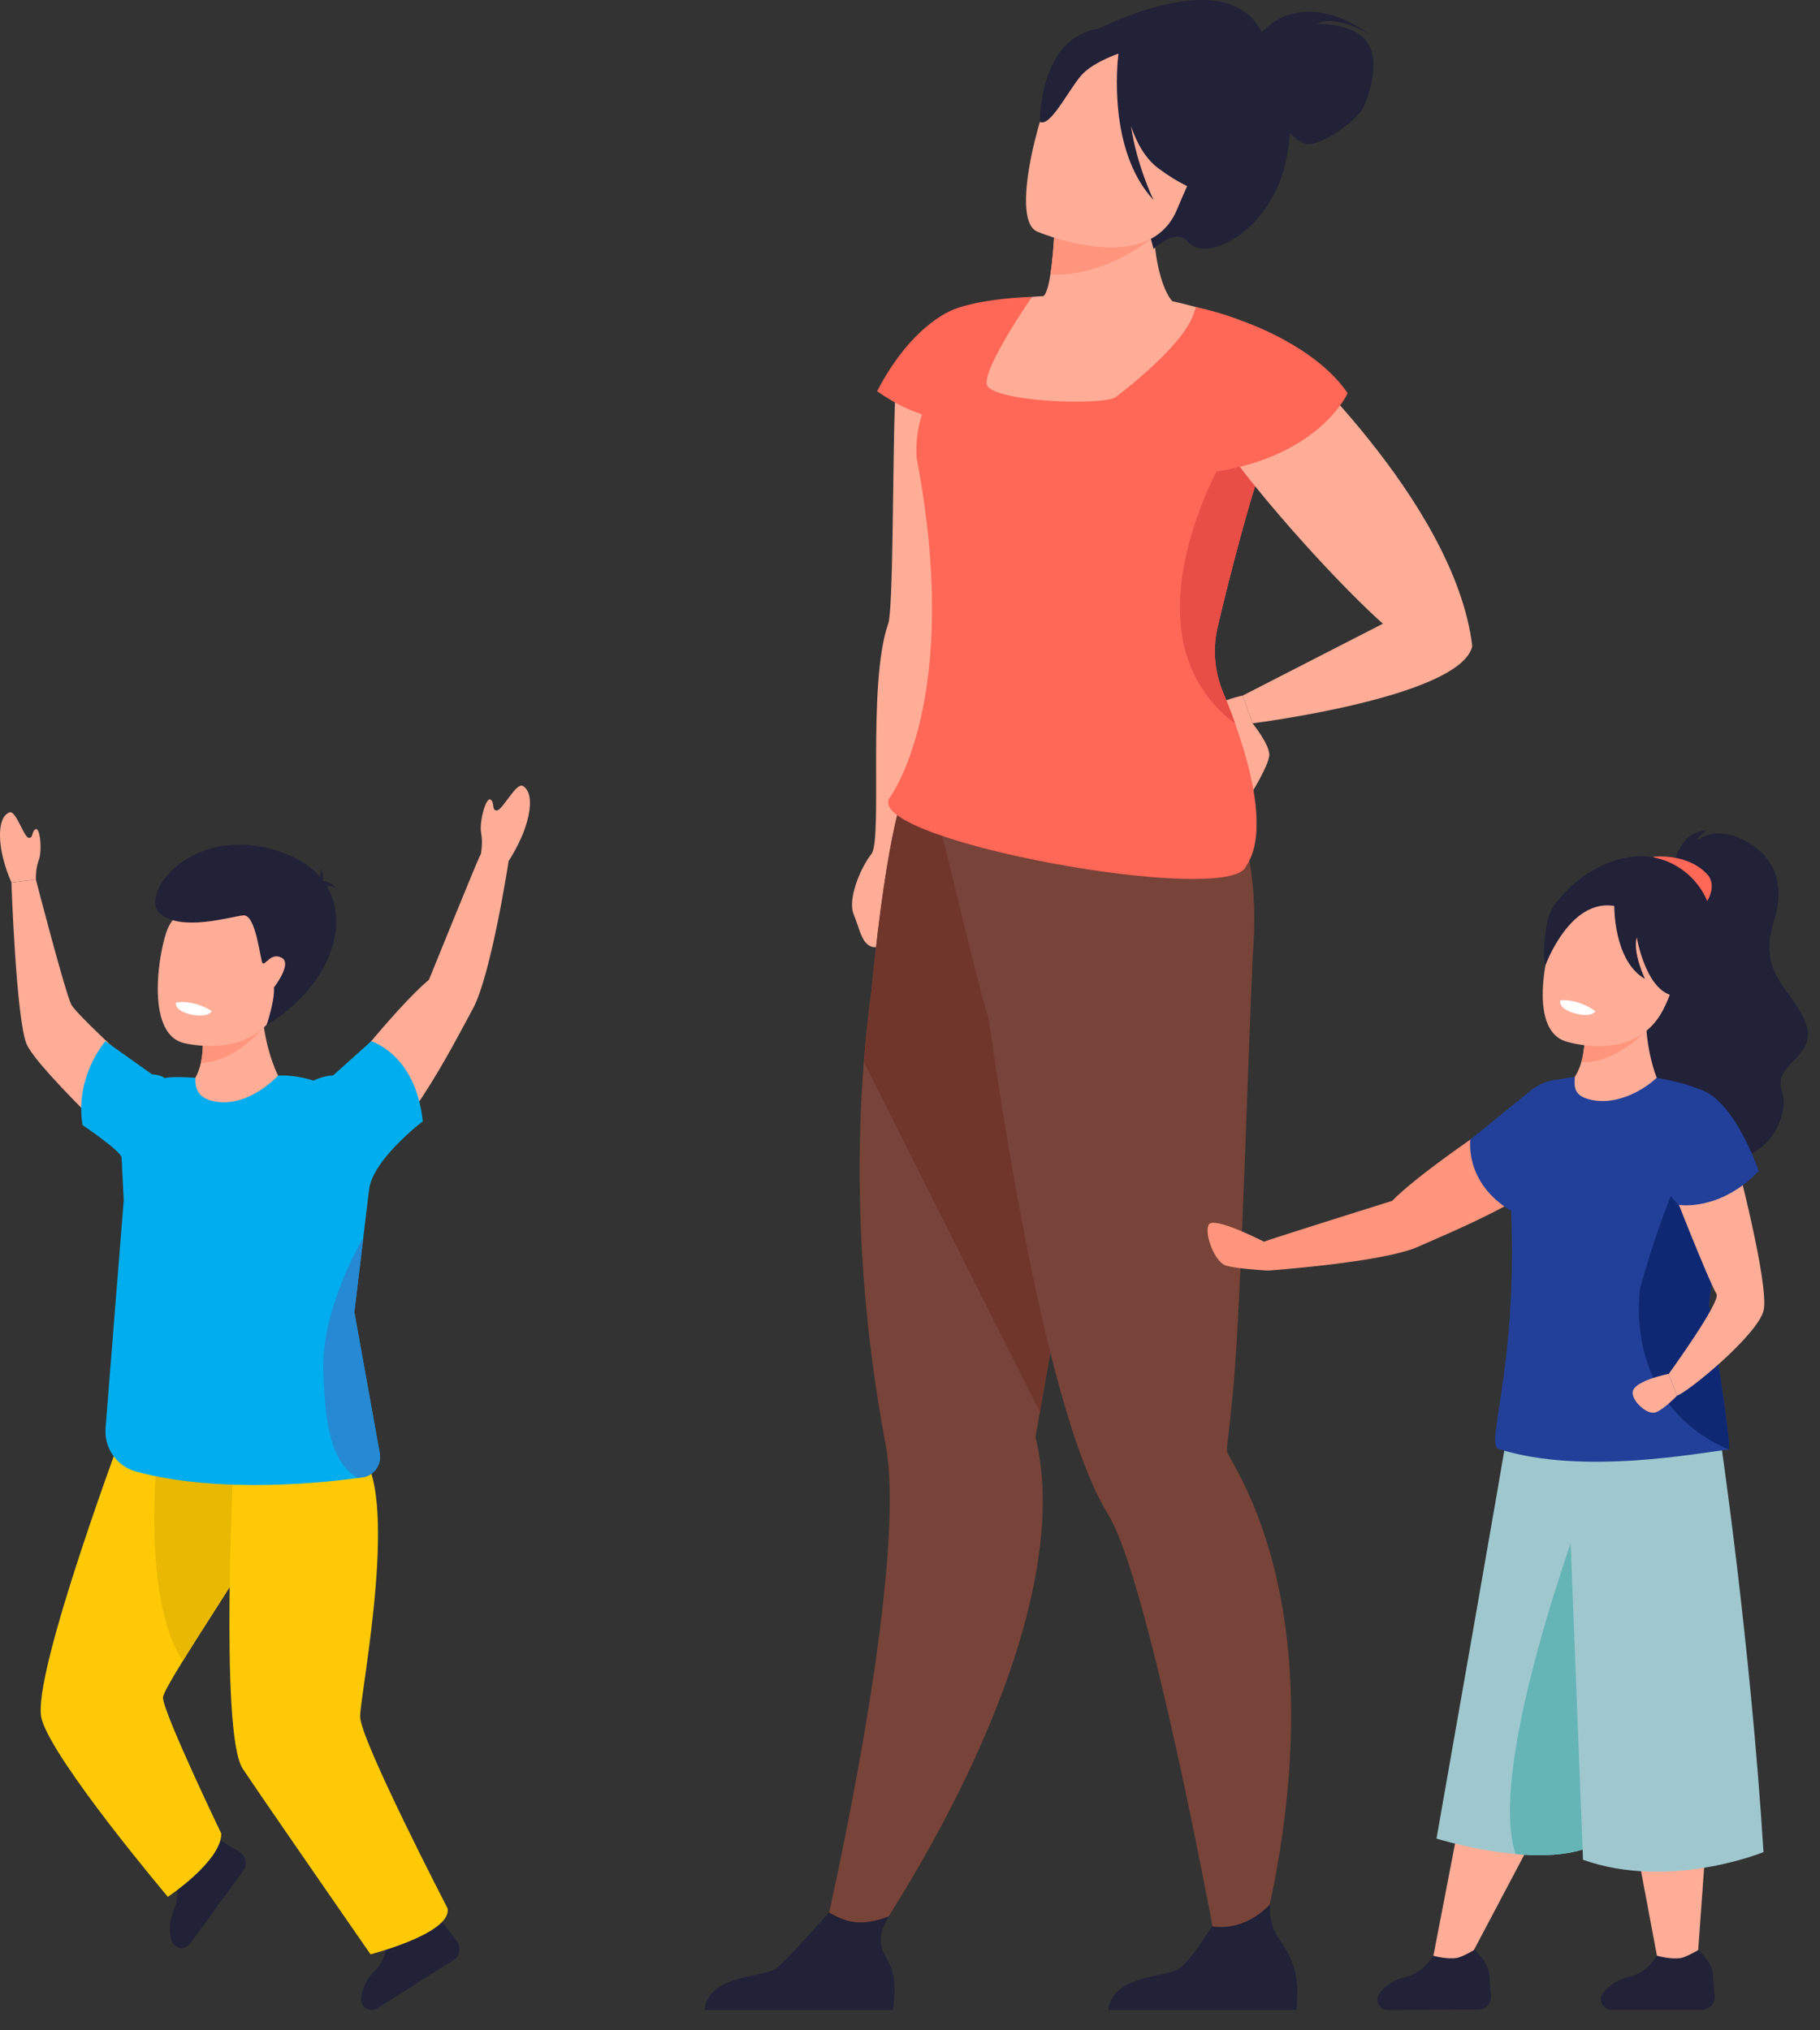 <svg width="52" height="58" viewBox="0 0 52 58" fill="none" xmlns="http://www.w3.org/2000/svg">
<rect x="0" y="0" width="52" height="58" fill="#333333" stroke="none"/>
<path d="M5.303 31.127L7.504 32.253L7.945 30.725C7.945 30.725 7.665 30.196 7.538 29.33C7.485 28.966 7.459 28.543 7.493 28.073L5.698 28.991C5.698 28.991 5.741 29.157 5.77 29.402C5.801 29.666 5.814 30.023 5.739 30.362C5.674 30.652 5.544 30.93 5.303 31.126V31.127Z" fill="#FFAD97"/>
<path d="M9.234 31.438C9.234 31.438 11.266 28.807 12.255 27.99C12.255 27.99 13.607 24.655 13.717 24.436C13.828 24.215 14.529 24.619 14.529 24.619C14.529 24.619 14.032 27.861 13.508 28.822C12.984 29.784 11.359 33.01 10.213 33.129C9.066 33.249 9.233 31.439 9.233 31.439L9.234 31.438Z" fill="#FFAD97"/>
<path d="M11.04 55.427C11.04 55.427 11.085 55.928 10.715 56.294C10.481 56.525 10.338 56.811 10.319 57.101C10.303 57.345 10.569 57.505 10.776 57.374L12.957 55.994C13.142 55.876 13.187 55.624 13.051 55.451C12.932 55.3 12.796 55.122 12.697 54.983C12.482 54.678 12.006 54.624 12.006 54.624L11.039 55.427H11.04Z" fill="#212138"/>
<path d="M4.959 53.618C4.959 53.618 5.185 54.067 4.975 54.543C4.842 54.843 4.815 55.163 4.902 55.439C4.977 55.672 5.284 55.724 5.428 55.526L6.951 53.442C7.08 53.264 7.029 53.014 6.839 52.902C6.673 52.805 6.482 52.69 6.338 52.596C6.026 52.392 5.563 52.516 5.563 52.516L4.957 53.618L4.959 53.618Z" fill="#212138"/>
<path d="M1.187 49.097C1.512 50.3 4.796 54.186 4.796 54.186C4.796 54.186 6.323 53.169 6.323 52.381C6.323 52.381 4.657 48.911 4.657 48.495C4.657 48.397 4.882 48 5.224 47.446C5.812 46.491 6.746 45.07 7.468 43.898C8.087 42.891 8.55 42.071 8.502 41.891C8.363 41.383 3.657 40.493 3.657 40.493C3.657 40.493 0.865 47.894 1.188 49.096L1.187 49.097Z" fill="#FFCA05"/>
<path d="M5.224 47.448C5.813 46.493 6.746 45.072 7.468 43.9C7.38 42.433 6.965 41.149 6.179 41.149C4.214 41.149 4.511 41.298 4.511 41.298C4.511 41.298 4.003 45.638 5.224 47.448Z" fill="#E9B802"/>
<path d="M6.689 41.446C6.689 41.446 6.26 49.515 6.936 50.528C7.612 51.54 10.586 55.828 10.586 55.828C10.586 55.828 12.912 55.232 12.789 54.518C12.789 54.518 10.286 49.689 10.289 49.034C10.292 48.378 11.478 42.458 10.229 41.445C8.978 40.433 6.69 41.445 6.69 41.445L6.689 41.446Z" fill="#FFCA05"/>
<path d="M5.145 31.67C5.145 31.67 2.214 29.055 2.036 28.695C1.857 28.336 1.025 25.124 1.025 25.124L0.326 25.21C0.326 25.21 0.459 29.061 0.754 29.812C1.048 30.562 4.501 33.753 4.501 33.753L5.145 31.67Z" fill="#FFAD97"/>
<path d="M3.474 33.067C3.461 32.884 2.359 32.14 2.359 32.14C2.127 30.748 3.012 29.745 3.012 29.745L4.341 30.689C4.597 30.704 4.706 30.798 4.706 30.798C4.926 30.739 5.583 30.79 5.583 30.79C5.573 31.106 5.656 31.404 6.212 31.477C6.951 31.573 7.612 31.068 7.947 30.726C7.947 30.726 8.394 30.687 8.956 30.87C8.956 30.87 9.228 30.731 9.518 30.722L10.605 29.745C10.605 29.745 11.878 30.113 12.079 32.032C12.079 32.032 10.649 33.12 10.546 33.978L10.506 34.304L10.367 35.458L10.123 37.482L10.849 41.513C10.856 41.549 10.859 41.583 10.859 41.618C10.859 41.887 10.674 42.13 10.404 42.195C10.404 42.195 10.341 42.206 10.226 42.221C9.457 42.329 6.333 42.702 3.884 42.037C3.334 41.887 2.971 41.361 3.016 40.792L3.535 34.289C3.535 34.289 3.485 33.25 3.474 33.066V33.067Z" fill="#00AEEF"/>
<path d="M9.237 39.179C9.285 40.585 9.423 41.777 10.228 42.222C10.343 42.206 10.406 42.196 10.406 42.196C10.677 42.132 10.86 41.888 10.86 41.619C10.86 41.584 10.856 41.55 10.851 41.514L10.125 37.483L10.369 35.459C10.357 35.423 10.351 35.405 10.351 35.405C10.351 35.405 9.175 37.378 9.237 39.179Z" fill="#2689D3"/>
<path d="M5.74 30.363C6.76 30.336 7.539 29.331 7.539 29.331L5.771 29.402C5.802 29.667 5.816 30.024 5.74 30.363Z" fill="#FF957C"/>
<path d="M5.245 29.794C5.245 29.794 7.279 30.332 7.981 28.713C8.739 26.967 7.908 25.695 7.216 25.609C5.839 25.438 5.038 25.963 4.796 26.519C4.553 27.074 4.121 29.508 5.244 29.794H5.245Z" fill="#FFAD97"/>
<path d="M6.051 28.883C6.051 28.883 5.966 29.093 5.429 28.975C5.429 28.975 4.978 28.876 5.029 28.639C5.029 28.639 5.498 28.538 6.051 28.883Z" fill="white"/>
<path d="M7.618 29.28C7.618 29.28 7.856 28.579 7.828 28.206C7.828 28.206 8.359 27.529 8.05 27.361C7.74 27.193 7.574 27.594 7.503 27.515C7.432 27.437 7.321 26.106 6.946 26.149C6.57 26.19 5.18 26.622 4.57 26.096C3.961 25.57 5.439 23.517 7.945 24.31C10.45 25.103 9.939 27.889 7.619 29.28H7.618Z" fill="#212138"/>
<path d="M9.179 25.403C9.179 25.403 9.293 25.064 9.171 24.823C9.171 24.823 9.165 25.155 9.033 25.304C8.902 25.453 9.178 25.404 9.178 25.404L9.179 25.403Z" fill="#212138"/>
<path d="M9.129 25.166C9.129 25.166 9.439 25.132 9.585 25.369C9.585 25.369 9.367 25.221 9.146 25.378L9.129 25.165V25.166Z" fill="#212138"/>
<path d="M1.025 25.124C1.025 25.124 1.012 24.82 1.109 24.566C1.207 24.311 1.15 23.65 1.025 23.686C0.9 23.724 0.956 23.962 0.816 23.933C0.676 23.905 0.453 23.136 0.271 23.207C0.089 23.276 -0.043 23.535 0.013 24.095C0.069 24.654 0.327 25.209 0.327 25.209L1.025 25.123V25.124Z" fill="#FFAD97"/>
<path d="M13.732 24.431C13.732 24.431 13.806 24.098 13.747 23.797C13.687 23.495 13.878 22.773 14.01 22.839C14.142 22.905 14.034 23.157 14.195 23.153C14.355 23.149 14.751 22.34 14.939 22.452C15.127 22.564 15.224 22.877 15.054 23.486C14.884 24.095 14.491 24.66 14.491 24.66L13.733 24.432L13.732 24.431Z" fill="#FFAD97"/>
<path d="M25.662 10.481C25.47 10.821 25.568 17.274 25.377 17.817C24.768 19.552 25.225 23.978 24.898 24.395C24.57 24.812 24.212 25.705 24.392 26.122C24.57 26.539 24.625 27.073 25.03 27.059C25.434 27.045 27.827 12.814 27.854 12.444C27.881 12.074 25.663 10.48 25.663 10.48L25.662 10.481Z" fill="#FFAD97"/>
<path d="M35.787 20.663C35.787 20.663 36.303 21.299 36.264 21.597C36.224 21.895 35.787 22.609 35.787 22.609C35.787 22.609 34.675 20.366 34.754 20.188C34.833 20.009 35.509 19.87 35.509 19.87L35.787 20.665V20.663Z" fill="#FFAD97"/>
<path d="M23.468 55.63L24.534 56.028C24.534 56.028 29.168 49.6 29.739 43.945C29.841 42.935 29.806 41.958 29.586 41.054C29.586 41.054 29.631 40.796 29.711 40.338C29.747 40.125 29.793 39.868 29.844 39.574C29.994 38.711 30.202 37.529 30.438 36.185C30.984 33.09 31.69 29.134 32.239 26.225L31.951 26.132L28.84 25.128L28.197 23.087L25.881 22.477C25.881 22.477 25.363 23.49 24.901 28.27C24.816 28.898 24.738 29.589 24.68 30.339C24.5 32.628 24.487 35.468 24.9 38.714C25.006 39.545 25.14 40.403 25.306 41.284C25.428 41.931 25.446 42.811 25.395 43.822C25.162 48.445 23.465 55.629 23.465 55.629L23.468 55.63Z" fill="#784338"/>
<path d="M24.683 30.34L29.712 40.338C29.749 40.125 29.794 39.868 29.846 39.574C29.996 38.711 30.204 37.529 30.44 36.185C30.985 33.09 31.692 29.134 32.24 26.225L31.953 26.132L28.842 25.128L28.199 23.087L25.882 22.477C25.882 22.477 25.365 23.49 24.903 28.27C24.818 28.898 24.74 29.589 24.682 30.339L24.683 30.34Z" fill="#70362C"/>
<path d="M26.895 23.76L27.011 22.762C28.962 23.28 34.173 21.314 34.173 21.314C34.173 21.314 36.063 22.975 35.815 26.956C35.693 28.901 35.472 37.158 35.242 39.602C35.158 40.488 35.085 41.118 35.055 41.369C35.055 41.37 35.055 41.371 35.055 41.372C35.047 41.448 35.073 41.522 35.112 41.588C35.452 42.165 35.734 42.767 35.965 43.381C38.233 49.424 35.616 56.865 35.616 56.865L34.938 56.591C34.938 56.591 33.448 48.31 32.239 44.652C32.033 44.031 31.836 43.544 31.656 43.252C31.13 42.403 30.642 41.016 30.198 39.365C29.361 36.246 28.687 32.187 28.238 29.055C28.176 29.058 26.896 23.76 26.896 23.76H26.895Z" fill="#784338"/>
<path d="M35.209 9.285C35.208 9.291 35.204 9.298 35.201 9.305C34.608 10.682 33.483 12.477 31.594 12.668C31.019 12.726 30.373 12.636 29.65 12.341C28.821 12.001 28.185 11.577 27.699 11.108C28.505 9.625 29.441 8.532 29.485 8.481C29.487 8.479 29.487 8.479 29.487 8.479C29.487 8.479 29.611 8.47 29.816 8.459C29.898 8.387 29.962 8.151 30.011 7.842C30.044 7.637 30.07 7.401 30.091 7.159C30.113 6.899 30.131 6.631 30.142 6.392C30.166 5.921 30.173 5.557 30.173 5.557L32.832 5.275L32.99 5.259C32.915 6.059 32.946 6.748 33.031 7.293C33.091 7.68 33.178 7.994 33.275 8.228C33.346 8.4 33.422 8.526 33.496 8.605C33.698 8.649 33.94 8.707 34.169 8.772C34.403 8.84 34.803 8.961 35.2 9.28C35.203 9.283 35.207 9.285 35.209 9.287L35.209 9.285Z" fill="#FFAD97"/>
<path d="M32.88 6.822C32.88 6.822 31.585 7.918 30.01 7.841C30.043 7.636 30.069 7.399 30.09 7.158C30.112 6.898 30.129 6.63 30.141 6.391C30.824 6.372 31.735 6.486 32.88 6.822Z" fill="#FF957C"/>
<path d="M36.05 0.933C36.141 0.819 37.158 -0.377 39.13 0.969C39.13 0.969 38.101 0.387 37.633 0.684C37.633 0.684 38.654 0.643 39.057 1.193C39.461 1.744 39.094 2.889 38.875 3.193C38.656 3.498 37.649 4.258 37.255 4.097C37.107 4.036 36.967 3.92 36.852 3.801C36.839 4.005 36.813 4.221 36.772 4.452C36.383 6.591 34.46 7.549 33.935 6.903C33.598 6.488 32.958 7.112 32.958 7.112L31.316 0.861C31.316 0.861 35.063 -1.124 36.05 0.934V0.933Z" fill="#212138"/>
<path d="M34.514 3.853C34.348 4.446 33.977 5.14 33.631 5.981C33.063 7.362 31.366 7.136 30.37 6.863C30.37 6.863 30.369 6.863 30.369 6.863C29.923 6.74 29.617 6.609 29.617 6.609C28.808 6.201 29.829 2.69 30.267 2.089C30.704 1.488 31.416 0.889 33.419 1.85C34.58 2.407 34.743 3.034 34.514 3.853Z" fill="#FFAD97"/>
<path d="M31.666 57.42H37.039C37.039 57.42 37.168 56.602 36.888 55.98C36.618 55.384 36.198 55.114 36.298 54.392C35.956 54.743 35.4 55.137 34.623 55.032C34.528 55.187 34.009 56.013 33.691 56.241C33.34 56.493 31.774 56.403 31.666 57.42Z" fill="#212138"/>
<path d="M20.129 57.42H25.502C25.502 57.42 25.703 56.563 25.351 55.98C25.038 55.464 25.158 55.17 25.389 54.744C25.146 54.843 24.831 54.934 24.484 54.915C24.216 54.899 23.933 54.778 23.685 54.634C23.453 54.897 22.463 56.02 22.154 56.242C21.803 56.494 20.237 56.404 20.129 57.421V57.42Z" fill="#212138"/>
<path d="M30.817 1.016C31.56 0.618 31.882 0.904 32.018 1.171C34.17 0.927 35.433 2.359 35.433 2.359C35.058 3.884 35.039 5.59 35.039 5.59C35.039 5.59 34.305 5.712 33.098 4.81C32.729 4.535 32.481 4.091 32.314 3.606C32.485 4.746 32.957 5.712 32.957 5.712C31.65 4.304 31.923 1.796 31.956 1.532C31.688 1.628 31.144 1.852 30.872 2.178C30.502 2.622 30 3.641 29.709 3.48C29.709 3.48 29.701 1.612 30.817 1.015V1.016Z" fill="#212138"/>
<path d="M36 13.445C35.935 13.351 35.898 13.329 35.861 13.312C35.825 13.293 35.79 13.278 35.731 13.194C35.551 12.935 35.396 12.698 35.297 12.478C35.188 12.237 35.145 12.014 35.205 11.8C35.251 11.639 35.311 11.479 35.384 11.322C35.418 11.249 35.455 11.175 35.492 11.102C35.894 10.341 36.484 9.729 36.484 9.729C35.752 9.09 34.169 8.771 34.169 8.771C34.169 8.771 34.145 8.856 34.095 8.993C33.763 9.897 32.152 11.134 31.882 11.342C31.545 11.598 28.247 11.489 28.19 10.961C28.134 10.443 29.435 8.553 29.483 8.482C29.485 8.48 29.485 8.479 29.485 8.479C27.945 8.541 27.305 8.82 27.305 8.82C27.305 8.82 26.098 9.177 25.061 11.175C25.061 11.175 25.65 11.617 26.342 11.836C26.238 12.174 26.173 12.534 26.184 12.913C26.186 12.984 26.184 13.057 26.198 13.128C27.513 20.069 25.406 22.809 25.406 22.809C24.748 24.023 35.167 25.908 35.6 24.746C35.787 24.476 35.878 24.124 35.899 23.725C35.951 22.79 35.623 21.602 35.28 20.646C35.164 20.32 35.046 20.021 34.94 19.768C34.872 19.603 34.819 19.433 34.781 19.26C34.684 18.827 34.684 18.374 34.785 17.938C35.185 16.216 35.687 14.397 35.999 13.446L36 13.445Z" fill="#FF6757"/>
<path d="M39.511 17.817L35.508 19.869L35.786 20.663C35.786 20.663 41.712 19.921 42.064 18.466L39.511 17.817Z" fill="#FFAD97"/>
<path d="M34.941 19.766C35.046 20.019 35.165 20.318 35.281 20.644C35.277 20.657 35.275 20.663 35.275 20.663C31.747 17.963 35.297 12.477 35.297 12.477C35.396 12.697 35.551 12.935 35.731 13.193C35.789 13.277 35.824 13.292 35.861 13.31C35.898 13.328 35.934 13.35 36 13.444C35.686 14.395 35.186 16.214 34.786 17.936C34.684 18.372 34.684 18.825 34.782 19.258C34.821 19.431 34.873 19.601 34.941 19.766Z" fill="#E84D46"/>
<path d="M36.484 9.728C36.484 9.728 41.571 14.287 42.066 18.466C42.066 18.466 41.34 18.729 40.41 18.466C39.479 18.202 34.45 12.589 34.603 11.921C34.755 11.254 36.484 9.728 36.484 9.728Z" fill="#FFAD97"/>
<path d="M35.507 9.176C35.507 9.176 37.581 9.864 38.504 11.233C38.504 11.233 37.724 13.005 34.749 13.474C34.749 13.474 32.777 10.78 35.507 9.175V9.176Z" fill="#FF6757"/>
<path d="M43.458 31.574C43.458 31.574 40.671 33.385 39.776 34.304C39.776 34.304 36.342 35.38 36.113 35.471C35.885 35.563 36.23 36.296 36.23 36.296C36.23 36.296 39.502 36.065 40.503 35.621C41.504 35.177 44.851 33.821 45.063 32.688C45.276 31.555 43.458 31.574 43.458 31.574Z" fill="#FF957C"/>
<path d="M46.74 52.669L47.365 55.996H48.499L48.792 51.936L46.74 52.669Z" fill="#FFAD97"/>
<path d="M41.63 52.37L40.922 56.035L41.915 56.077L43.805 52.504L41.63 52.37Z" fill="#FFAD97"/>
<path d="M47.342 55.868C47.342 55.868 47.072 56.357 46.564 56.467C46.243 56.536 45.969 56.703 45.798 56.937C45.655 57.135 45.794 57.413 46.039 57.413H48.621C48.841 57.413 49.013 57.222 48.99 57.004C48.971 56.813 48.951 56.59 48.942 56.419C48.923 56.047 48.521 55.709 48.521 55.709C48.521 55.709 48.166 55.911 48.029 55.934C47.732 55.984 47.343 55.868 47.343 55.868H47.342Z" fill="#212138"/>
<path d="M40.948 55.868C40.948 55.868 40.682 56.358 40.173 56.472C39.853 56.543 39.58 56.712 39.411 56.947C39.268 57.145 39.409 57.422 39.653 57.42L42.234 57.406C42.454 57.405 42.624 57.214 42.601 56.996C42.581 56.805 42.559 56.582 42.55 56.411C42.528 56.038 42.125 55.703 42.125 55.703C42.125 55.703 41.771 55.907 41.634 55.93C41.336 55.982 40.947 55.868 40.947 55.868H40.948Z" fill="#212138"/>
<path d="M41.043 52.522C41.043 52.522 42.117 52.857 43.301 52.964C44.417 53.065 45.632 52.964 46.143 52.192C46.292 51.968 46.375 51.58 46.41 51.077C46.624 48.003 45 40.663 45 40.663H43.106C43.106 40.815 41.043 52.521 41.043 52.521V52.522Z" fill="#9FC8CE"/>
<path d="M43.302 52.965C44.418 53.066 45.632 52.965 46.143 52.193C46.292 51.969 46.375 51.581 46.411 51.078C46.409 51.072 46.408 51.067 46.406 51.062C46.104 49.935 45.279 42.955 45.279 42.955C45.279 42.955 42.446 50.421 43.302 52.965Z" fill="#65B5B7"/>
<path d="M49.15 41.091C49.15 41.091 50.002 46.807 50.386 52.908C50.386 52.908 47.712 54.007 45.229 53.128L44.775 41.495L49.15 41.092V41.091Z" fill="#9FC8CE"/>
<path d="M47.874 24.517C47.874 24.517 48.046 23.758 48.765 23.721C48.765 23.721 48.536 23.858 48.499 24.003C48.499 24.003 48.916 23.654 49.562 23.887C50.208 24.121 51.166 24.779 50.684 26.308C50.201 27.838 51.187 28.217 51.582 29.203C51.978 30.19 50.63 30.38 50.91 31.15C51.189 31.921 50.357 33.74 48.242 32.945C46.126 32.149 45.645 29.097 46.544 28.352C47.443 27.607 47.873 24.517 47.873 24.517H47.874Z" fill="#212138"/>
<path d="M47.23 24.477C47.23 24.477 48.18 24.35 48.769 24.965C49.087 25.297 48.758 25.775 48.758 25.775L47.23 24.477Z" fill="#FF6757"/>
<path d="M44.35 25.949C44.368 25.919 45.123 24.725 46.534 24.488C47.677 24.295 48.747 25.103 48.923 26.248C49.099 27.4 48.919 28.892 47.041 29.43L44.35 25.95V25.949Z" fill="#212138"/>
<path d="M44.695 31.079L46.822 32.342L47.359 30.846C47.359 30.846 47.113 30.3 47.041 29.428C47.011 29.061 47.012 28.636 47.075 28.17L45.227 28.973C45.227 28.973 45.259 29.141 45.273 29.387C45.286 29.653 45.277 30.01 45.181 30.343C45.098 30.628 44.95 30.898 44.696 31.078L44.695 31.079Z" fill="#FFAD97"/>
<path d="M45.18 30.343C46.2 30.381 47.041 29.427 47.041 29.427L45.271 29.387C45.285 29.653 45.276 30.009 45.18 30.343V30.343Z" fill="#FF957C"/>
<path d="M44.722 29.745C44.722 29.745 46.718 30.41 47.522 28.84C48.389 27.145 47.641 25.823 46.956 25.693C45.592 25.435 44.76 25.909 44.483 26.447C44.206 26.986 43.62 29.387 44.723 29.744L44.722 29.745Z" fill="#FFAD97"/>
<path d="M45.585 28.887C45.585 28.887 45.486 29.091 44.958 28.939C44.958 28.939 44.515 28.812 44.581 28.578C44.581 28.578 45.054 28.507 45.585 28.887Z" fill="white"/>
<path d="M42.01 32.554L43.705 31.177C43.904 31.006 44.16 30.882 44.484 30.841C44.604 30.825 44.855 30.779 44.995 30.762C44.971 31.078 44.972 31.333 45.523 31.43C46.258 31.56 46.986 31.116 47.336 30.788C47.91 30.897 48.188 30.968 48.645 31.149C48.909 31.254 49.118 31.444 49.25 31.678C49.368 31.892 49.422 32.142 49.392 32.398L48.828 37.26C48.828 37.26 49.502 41.4 49.387 41.411C48.614 41.486 45.231 42.164 42.815 41.391C42.425 41.266 43.362 39.075 43.174 34.59C41.833 33.786 42.01 32.556 42.01 32.556V32.554Z" fill="#224099"/>
<path d="M46.123 25.88C46.123 25.88 46.097 27.448 47 27.964C47 27.964 46.643 27.226 46.764 26.774C46.764 26.774 46.997 28.173 47.711 28.417C48.424 28.661 48.785 25.82 47.309 25.249C45.832 24.678 44.377 25.356 44.203 26.355C44.029 27.354 44.161 27.562 44.161 27.562C44.161 27.562 44.852 25.662 46.124 25.88H46.123Z" fill="#212138"/>
<path d="M49.388 41.41C49.504 41.399 48.829 37.258 48.829 37.258L49.394 32.396C49.424 32.14 49.37 31.89 49.251 31.677C49.211 31.683 49.174 31.701 49.136 31.733C47.953 32.73 46.866 36.778 46.866 36.778C46.866 36.778 46.294 40.052 49.389 41.409L49.388 41.41Z" fill="#0F2873"/>
<path d="M49.563 32.944C49.563 32.944 50.571 36.747 50.386 37.446C50.202 38.145 48.24 39.764 47.913 39.87L47.678 39.248C47.678 39.248 49.17 37.19 49.044 36.967C48.77 36.488 47.678 33.683 47.678 33.683L49.563 32.945V32.944Z" fill="#FFAD97"/>
<path d="M47.964 34.419C47.964 34.419 49.122 34.622 50.251 33.454C50.251 33.454 49.292 30.647 48.096 31.216C46.9 31.784 47.187 33.743 47.964 34.419Z" fill="#224099"/>
<path d="M47.678 39.246C47.678 39.246 46.69 39.44 46.648 39.76C46.614 40.016 47.064 40.434 47.306 40.346C47.547 40.258 47.914 39.87 47.914 39.87L47.678 39.247V39.246Z" fill="#FFAD97"/>
<path d="M36.114 35.472C36.114 35.472 34.662 34.721 34.532 34.989C34.403 35.257 34.711 36.051 35.019 36.15C35.327 36.25 36.23 36.296 36.23 36.296L36.113 35.472H36.114Z" fill="#FF957C"/>
</svg>

